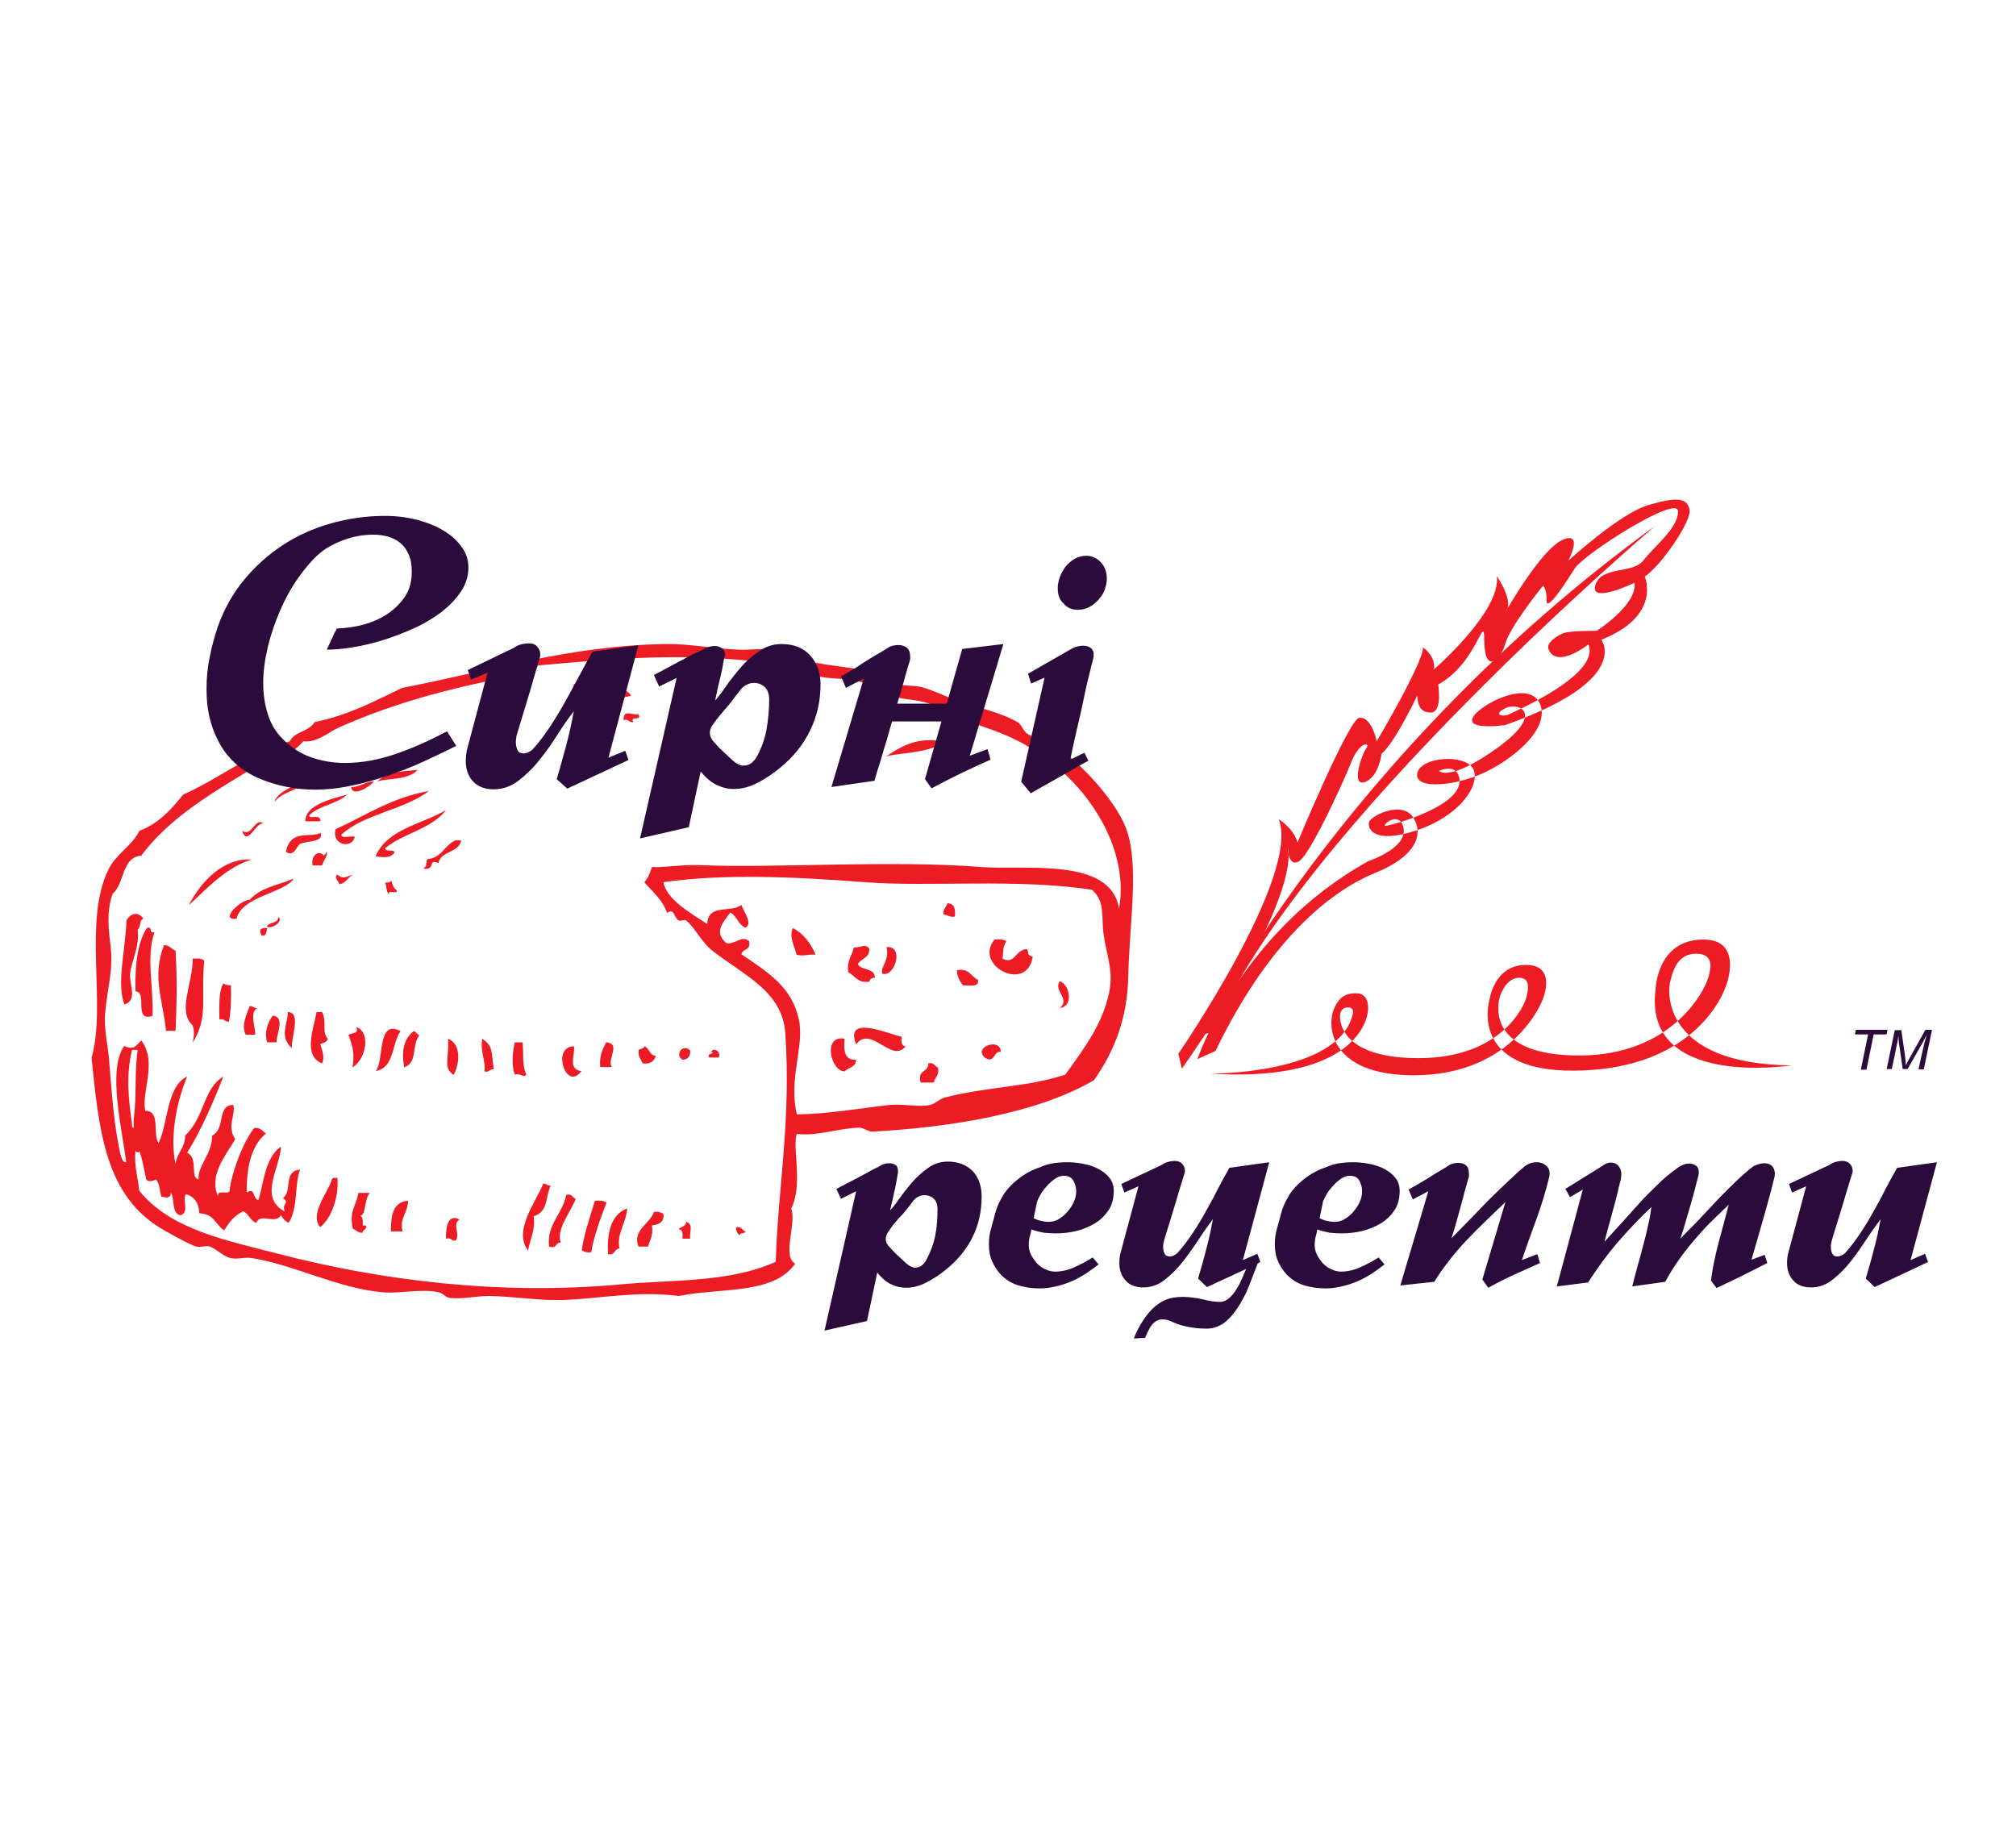 <?xml version="1.0" encoding="utf-8"?>
<!-- Generator: Adobe Illustrator 24.3.0, SVG Export Plug-In . SVG Version: 6.00 Build 0)  -->
<svg version="1.1" id="Layer_1" xmlns="http://www.w3.org/2000/svg" xmlns:xlink="http://www.w3.org/1999/xlink" x="0px" y="0px"
	 viewBox="0 0 612 554" style="enable-background:new 0 0 612 554;" xml:space="preserve">
<style type="text/css">
	.st0{fill-rule:evenodd;clip-rule:evenodd;fill:#ED1C24;}
	.st1{fill:#2B0B3C;}
</style>
<g>
	<path class="st0" d="M543.8,323.4c0,0-45.2,7.1-41.2-23.2c0,0,0.4-15,14.5-15c9.9,0,8.5,9.1,7.1,13.4c-2.4,7.5-13.6,26.2-46.4,26.4
		c-32,0.2-25.7-21.2-25.7-21.2s1.3-10.9,11.1-10.9c9.8,0,5,10.8,5,10.8s-8.6,22.7-39,22.7c-25.5,0-26.4-14.9-24.3-20
		c1.5-3.6,3.4-4.9,6.8-4.9c3.3,0,4.2,3.3,3.3,6.9c-1.7,6.6-10.7,19.8-47.6,17.5c0,0,38.3,0.3,43.1-17.5c0,0,1.1-2.6-1.3-2.6
		c-2.4,0-2.4,2.4-2.4,2.4s-1.5,13,23.8,13c25.3,0,32.1-16,32.7-18.2c0.6-2.3,1.5-6.2-2.1-6.2c-3.5,0-5.4,4-6,6.2
		c-0.6,2.3-3.4,17.4,24.2,17.4c27.6,0,37.9-18.9,39.3-24c0.7-2.6,1.6-6.9-3.8-6.9c-5.5,0-7,4.9-7.8,8.2
		C506,301,504.8,323,543.8,323.4L543.8,323.4z"/>
	<path class="st0" d="M358.8,324.4l-1.1-4.5c0,0,37.2-54.1,30.5-71.2c0,0,4.4,2.6,5.7,7c0,0,15.5-37.2,18.7-37.8
		c3.2-0.5,5,5.2,5.3,7.2c0,0,14.2-24,14.1-28.6c0,0,4,2.8,3.3,6.7c0,0,20.4-17.6,19.1-28.3c0,0,5.5,7.9,2.6,10.9
		c0,0,10.7-18.9,17.3-21.9c6.6-2.9,1.8,6.3,1.8,6.3s15.7-14.4,24.3-16.9c8.6-2.5,11.8-2.2,12.5,1.4c0.7,3.6-9,17.4-13.6,20.3
		c0,0,5.3,11.9-13.2,19.2c0,0,9.6,12.2-29.2,25.9c0,0-11.8,1.7-9.8-2.3c2-3.9,17.4-12,20.5-3.9c3,8.1-10.1,17.9-18.8,21.4
		c-8.7,3.5-19.9,4.2-18.5-0.8c1.4-5,15.3-5.7,17.1-0.7c1.8,5-4.7,14.1-17.5,18.3c-12.8,4.2-14.8-0.5-14.3-2.5
		c0.5-2,10.2-6.8,13.5-1.3c3.3,5.4,0.2,11.9-11.7,16.7c-11.8,4.8-31.2,18.4-48.4,54l-5.5,2.5c0,0,12.9-38.5,51.9-60.1
		c0,0,13.4-4.4,10.3-11.2c-1.7-3.8-6.7,0.7-5,0.5c1.7-0.2,25.7-6.5,22-15.5c-1.3-3.3-5.9-1.2-5.9-1.2s3,3.6,17.8-7
		c14.8-10.7,6.2-14,2.3-12c-3.9,2-0.6,2.8,1.5,1.7c2.1-1.1,27.5-12,23.8-21.1c0,0-9.6,7.6-12.1,1.5c-0.8-2,2.5-4.1,4.5-4.9
		c2-0.8,10.1-0.7,10.1-0.7s12.4-7.9,11.5-14.6c0,0-13.7,6.6-11.9,0.7c1.8-5.9,11.4-3.3,14.6-7.5c3.2-4.2,10.6-9.8,10.5-14.9
		c0-5.2-28.5,12.9-31.4,17.4c-2.8,4.5-8.6,13.4-8.5,9.7c0.1-3.7-1.1-4.5-1.1-4.5S458.5,190,457,195.3c-1.5,5.3-6.3,9.3-6.4-0.5
		c-0.1-9.8-1.7,6.1-14,13c0,0,1.4,8.5-2.3,8.5c-3.7-0.1-3.8-2.9-4.1-5.1c0,0-6.7,14.2-10.8,17.6c0,0-0.8,7.1-5.1,8.6
		c-4.3,1.5-0.9-8.5,0.5-10.3c1.3-1.8-2-2.3-4.7,4.5c-2.7,6.8-12.4,27.7-15.7,29.8c-3.3,2.1-3.5-4-3.5-4S396.4,270.4,358.8,324.4
		L358.8,324.4z"/>
	<path class="st0" d="M365.2,314c0,0,41.8-85.1,137.3-154.4c0,0-108.5,92.2-134.2,153.6L365.2,314L365.2,314z"/>
	<path class="st1" d="M564.9,324.7l2.2-10.7h-4l0.3-1.4h9.6l-0.3,1.4h-3.9l-2.2,10.7H564.9L564.9,324.7z M572.7,324.7l2.5-12h2
		l1.1,7.8c0.1,1,0.2,2,0.3,2.9c0.3-0.8,0.9-1.9,1.7-3.3l4.2-7.5h2l-2.5,12h-1.6l1.3-5.9c0.3-1.3,0.7-2.9,1.2-4.6
		c-0.4,0.8-0.8,1.6-1.3,2.5l-4.5,7.9h-1.5l-1.1-7.7c-0.1-0.7-0.2-1.5-0.2-2.5c-0.1,1.1-0.3,1.9-0.4,2.5l-1.6,7.7H572.7L572.7,324.7z
		"/>
	<path class="st0" d="M185.8,205.9c-3,2.2-8.6,3.6-11.6,4c0-0.8,0-1.5,0-2.3C178.1,208.5,181.3,204.1,185.8,205.9L185.8,205.9z"/>
	<path class="st0" d="M191.6,211.1c-1.7,0.9-7.3,0.6-8.7,3.5c-2.2,0.8-1.1-1.6-2.9-1.2C182.6,210.7,188.5,206.9,191.6,211.1
		L191.6,211.1z"/>
	<path class="st0" d="M193.9,216.9c0.9,2.2-2.6,0.1-1.7,2.3c-1.4,0.2-1.3-1.1-2.9-0.6C189.2,215.3,191.5,217,193.9,216.9
		L193.9,216.9z"/>
	<path class="st0" d="M286.4,225c-3.1,3.6-13.7,3.5-17.4,4.6C274.3,226.1,278.5,223.8,286.4,225L286.4,225z"/>
	<path class="st0" d="M293.4,228.5c-1,1.7-3.9,1.5-6.4,1.7C287.7,226.6,291,227,293.4,228.5L293.4,228.5z"/>
	<path class="st0" d="M126.8,233.7c-2.9,3.2-9.3,2.5-12.2,3.5C117.1,234.4,122,234.1,126.8,233.7L126.8,233.7z"/>
	<path class="st0" d="M283.5,234.3c1.2,0.6,2.3,1.2,3.5,1.7c-1.6,0.6-2.2,2-4,2.3c0-0.6-0.7-0.4-1.2-0.6
		C281,235.2,283.2,235.7,283.5,234.3L283.5,234.3z"/>
	<path class="st0" d="M113.5,237.2c-1,1.5-6.6,5-6.9,1.7C109.4,238.9,110.7,237.3,113.5,237.2L113.5,237.2z"/>
	<path class="st0" d="M130.2,240.1c-7.5,5.8-19.7,6.9-26.6,13.3c0.2,1.3,2.9,0.2,4.1,0.6c-0.7,3.8-7.2,2.6-5.8-2.3
		C111.1,247.5,118.9,242.1,130.2,240.1L130.2,240.1z"/>
	<path class="st0" d="M105.4,241.2c-3.1,2.9-8.7,3.3-11.6,6.4c0.5,1.3,3.3-0.9,3.5,1.7c-1.5,0-3.1,0-4.6,0
		C92.6,244.5,100.1,242.6,105.4,241.2L105.4,241.2z"/>
	<path class="st0" d="M97.3,252.8c1.1,3.1-4.6,2.3-6.4,3.5c-1.2,1.3-1.7,3.7-4.1,2.3C88.1,251.5,94.4,254.5,97.3,252.8L97.3,252.8z"
		/>
	<path class="st0" d="M138.3,255.1c0.6,0,1.2,0,1.7,0c-0.7,3.9-6.2,3.1-6.9,6.9c-3.4-1.5-0.6,2.2-4.6,1.7c1.4-1.2,0.6-0.9,1.2-2.9
		C134.1,260.5,134.9,256.5,138.3,255.1L138.3,255.1z"/>
	<path class="st0" d="M76.4,260.9c-7.5,2.3-13.2,8.4-19.1,13.9C61.1,267.4,67.9,260.4,76.4,260.9L76.4,260.9z"/>
	<path class="st0" d="M287.6,274.2c2.1,0,2.5,1.7,2.3,4c-1.8,0.4-2.1-0.6-3.5-0.6C286.2,275.9,287.3,275.4,287.6,274.2L287.6,274.2z
		"/>
	<path class="st0" d="M43.5,278.8c-1.5,1-0.4,1.8-1.7,3.5c0.6,5.2-1.9,9.3-2.3,13.3c-0.3,3.1,2.4,8.1-1.7,9.3
		c-2.5-6.1,0.3-16.7,0.6-25.5C39.6,277.2,41.9,276.6,43.5,278.8L43.5,278.8z"/>
	<path class="st0" d="M44.6,281.7c1.9-0.7,0.4,1.9,2.3,1.2c-2.6,7.8-0.3,15.8-0.6,25.5c-6,1.8-1.3-7.2-5.2-7.5
		C41,293.2,41.6,286.3,44.6,281.7L44.6,281.7z"/>
	<path class="st0" d="M81.1,281.7c-0.2,1.1-0.2,2.5-1.7,2.3C78.7,282.4,78.7,281.6,81.1,281.7L81.1,281.7z"/>
	<path class="st0" d="M240.7,281.7c3.3,1.8,5.4,4.6,6.9,8.1c-3-0.2-3.4,0.6-5.8,0C241.3,287.3,239.4,284.5,240.7,281.7L240.7,281.7z
		"/>
	<path class="st0" d="M305.5,285.8c-1.3,1.7-0.8,3.8-1.2,5.2c4,1.9,3.8-2.8,7.5-2.9c0.7,1.3-0.3,1.7,1.7,2.3
		c-1.7,11.2-18.1,2.7-11.6-5.2C303.5,285.1,304.9,285.1,305.5,285.8L305.5,285.8z"/>
	<path class="st0" d="M49.8,286.9c1.8,0,2.2,1.2,3.5,1.7c0.6,11.3,0.3,15.8,0,24.3c-1,0-1.9,0-2.9,0C49.5,303.6,46,296.4,49.8,286.9
		L49.8,286.9z"/>
	<path class="st0" d="M263.9,288.1c0.1,2.8-2.6,2.8-3.5,4.6c1.1,2,5.2,1,5.2,4.1c-1,0-1.5,0.4-1.7,1.2c-3.6,0.5-4.3-1.8-6.4-2.9
		c-0.5-3.6,1.2-5,1.7-7.5C261.5,287.7,262.8,286.2,263.9,288.1L263.9,288.1z"/>
	<path class="st0" d="M269.1,287.5c5.4-0.6,2.7,9.1-1.2,8.1C267,293.7,270.2,291.5,269.1,287.5L269.1,287.5z"/>
	<path class="st0" d="M58.5,291c1.4-0.1,2.8-0.1,3.5,0.6c-1.1,11.5,1.4,17-3.5,24.9c0.4-2.3,0.6-3.3,0-5.2
		C53.7,306.9,58.6,298.4,58.5,291L58.5,291z"/>
	<path class="st0" d="M290.5,294.5c3.8-0.7,4.2,2,6.4,2.9c0.4,2.5-2.7,1.6-4.6,1.7C291.4,297.8,290.5,296.6,290.5,294.5L290.5,294.5
		z"/>
	<path class="st0" d="M321.7,297.9c2.6,0.4,4.7,7.4,0,8.1C325.1,303.2,319.7,300.8,321.7,297.9L321.7,297.9z"/>
	<path class="st0" d="M67.8,298.5c0.5,0.4,1.3,0.6,2.3,0.6c0.1,3.3,0.1,7.2-0.6,11c-1.4,0.2-1.3-1.1-2.9-0.6
		C66.6,305.4,66.3,301.1,67.8,298.5L67.8,298.5z"/>
	<path class="st0" d="M75.8,305.4c1-0.1,1.2,0.7,2.3,0.6c-2.4,1.3-0.6,5.6-0.6,8.1c-1,0-1.9,0-2.9,0C73.1,311.3,75,307.7,75.8,305.4
		L75.8,305.4z"/>
	<path class="st0" d="M87.4,307.2c4.2,0.2,0.9,7.7,1.2,11C84.7,314.6,87.3,311.1,87.4,307.2L87.4,307.2z"/>
	<path class="st0" d="M96.1,307.2c0.6,0,1.2,0,1.7,0c1.5,3-0.2,6.1,1.7,8.1c-0.2,1.2-1.5,1.2-2.3,1.7c0.7,1.9,1.4,4,0.6,5.8
		C91.9,320.6,95.2,312.2,96.1,307.2L96.1,307.2z"/>
	<path class="st0" d="M82.8,308.3c4.1,0.5,0.8,6.1,1.2,8.1c-1,0-1.9,0-2.9,0C80.3,313.8,80.9,310.8,82.8,308.3L82.8,308.3z"/>
	<path class="st0" d="M108.2,311.8c4.6,1.6,2.7,10.1-1.2,12.2c0.6-3.6,0.3-6-1.2-9.8C106.7,313.3,109,314.1,108.2,311.8L108.2,311.8
		z"/>
	<path class="st0" d="M121.6,313c-2.7,3.8-1.9,11.2-7.5,12.1C116.7,321.7,114.4,309.2,121.6,313L121.6,313z"/>
	<path class="st0" d="M273.7,314.7c-0.1,1.4-0.1,2.8,1.2,2.9c-4.2,5.4-10.4-6.6-15-0.6C256.2,307.7,270,314,273.7,314.7L273.7,314.7
		z"/>
	<path class="st0" d="M125.6,313c0.8,0.2,0.9,1,1.7,1.2c-2.5,3.6-0.4,8.2-4.6,9.8C121.8,319,122.6,315.3,125.6,313L125.6,313z"/>
	<path class="st0" d="M136,315.3c4.3,1.7,3.4,8.1,1.7,11C134.4,324.1,136.4,321.3,136,315.3L136,315.3z"/>
	<path class="st0" d="M146.4,315.3c3.3,2.3,2.7,3.6,3.5,9.3c-1.4-0.2-1.3,1.1-2.9,0.6C147.7,322.7,145.7,319.5,146.4,315.3
		L146.4,315.3z"/>
	<path class="st0" d="M256.4,315.3c-0.3,3.6-0.1,6.6,3.5,6.4c-0.1,2.3-2.3,2.3-3.5,3.5C252.3,325.4,249.5,314.1,256.4,315.3
		L256.4,315.3z"/>
	<path class="st0" d="M156.3,316.4c0.8,0,1.5,0,2.3,0c0.5,3.2-0.3,6.6,1.2,9.8c-1,1.1-1.5-0.5-3.5,0
		C155.2,323.7,155.6,319.1,156.3,316.4L156.3,316.4z"/>
	<path class="st0" d="M184,316.4c4.7,0.4,0.2,5.1,1.7,7.5c-1.2,0-2.3,0-3.5,0C181.9,320.4,183,318.5,184,316.4L184,316.4z"/>
	<path class="st0" d="M303.8,319.3c-2.1-0.2-1.6,2.3-3.5,2.3c-1.3-0.3-2.1-1-2.3-2.3C298.3,316.8,303.9,315.8,303.8,319.3
		L303.8,319.3z"/>
	<path class="st0" d="M174.2,317.6c0.6,2-2.1,7.1,2.3,7.5C171.9,331.6,167.3,317.7,174.2,317.6L174.2,317.6z"/>
	<path class="st0" d="M195.6,317.6c1.6,0.5,1.5,2.8,3.5,2.9c-0.5,1.6-1.6,2.6-4,2.3c-0.5-1.3-1.5-2-1.2-4.1
		C194.3,318.3,195.5,318.4,195.6,317.6L195.6,317.6z"/>
	<path class="st0" d="M209.5,318.8c0.2,1.9-0.7,2.8-2.3,2.9C204.8,320.3,207.1,316.7,209.5,318.8L209.5,318.8z"/>
	<path class="st0" d="M215.9,319.3c0.7-1.5,3.1-0.1,2.3,1.7c-1,0-1.9,0-2.9,0C214.2,319.5,217.8,320,215.9,319.3L215.9,319.3z"/>
	<path class="st0" d="M281.8,322.8c1.8-0.5,1.8,0.9,2.9,1.2c0.6,2.6-1,2.9-1.2,4.6c-1.3,0-2.7,0-4,0
		C278.3,324.7,281.9,325.6,281.8,322.8L281.8,322.8z"/>
	<path class="st0" d="M100.7,358.1c0.1-0.7,1.1-0.5,1.7-0.6c0.6,5.2-1.6,12.2-5.2,15C93.7,368.5,100.1,361.2,100.7,358.1
		L100.7,358.1z"/>
	<path class="st0" d="M164.9,359.3c1-0.1,1.2,0.7,2.3,0.6c-1.8,3.7-0.6,7.8-5.2,9.3c0.7,3.6-1.2,7.5-1.7,10.4
		C155.7,373.6,162.7,364.9,164.9,359.3L164.9,359.3z"/>
	<path class="st0" d="M108.8,362.1c1.2,0,2.3,0,3.5,0c-1.8,1.8-1.1,6.7-2.9,6.9c1.4,0.9,0.2,3.9,1.2,2.9c1.8,0.6-0.7,1.5-0.6,2.3
		c-1.4,0.1-1.8-0.9-2.9-1.2C106,367.5,107.8,367,108.8,362.1L108.8,362.1z"/>
	<path class="st0" d="M171.9,362.7c1.8-0.5,1.8,0.9,2.9,1.2c-2,4.8-5.9,9.1-4.6,13.3c-1.6-0.1-1.1,2-3.5,1.2
		C165.9,371.6,170.7,368.7,171.9,362.7L171.9,362.7z"/>
	<path class="st0" d="M123.9,364.5c-0.2,3.9-2.7,5.3-1.7,9.3c-1.2,0-2.3,0-3.5,0C118.6,368.8,119.4,364.8,123.9,364.5L123.9,364.5z"
		/>
	<path class="st0" d="M180.6,364.5c1.4-0.1,2.8-0.1,3.5,0.6c-1.9,5-3.9,10.4-4.6,15c-1.3,0.2-2.2-0.1-2.9-0.6
		C177.5,373.9,178.7,370.8,180.6,364.5L180.6,364.5z"/>
	<path class="st0" d="M190.4,366.8c-0.3,4.5-3.4,8-2.3,12.2c-1.7,0-1.3,2.2-3.5,1.7C184.3,375.3,184.9,368.9,190.4,366.8
		L190.4,366.8z"/>
	<path class="st0" d="M198.5,367.9c1.3-0.2,2.2,0.1,2.9,0.6c0.3,2.6-1.5,3.2-3.5,3.5c0.5,3-0.6,4.4-1.2,6.4c-1,0-1.9,0-2.9,0
		C191.9,373.3,197.3,371.6,198.5,367.9L198.5,367.9z"/>
	<path class="st0" d="M139.5,370.2c-2.4,1.4,0.4,4.5-1.2,6.4c-1.4,0.2-1.3-1.1-2.9-0.6C135.3,374,135.5,368,139.5,370.2L139.5,370.2
		z"/>
	<path class="st0" d="M208.3,370.8c2.3,1.1,1,2.4,1.2,5.2c-0.8,0-1.5,0-2.3,0c0.1-1.4,0.1-2.8-1.2-2.9
		C206.7,372.3,208.3,372.4,208.3,370.8L208.3,370.8z"/>
	<path class="st0" d="M223.4,372.6c1.8-0.5,1.8,0.9,2.9,1.2c-0.1,0.8-1.7,0.2-1.7,1.2C223.8,374.5,223.5,373.6,223.4,372.6
		L223.4,372.6z"/>
	<path class="st0" d="M40,340.7c0.1,0.7-0.1,1.6,0.6,1.7c0-1,0-1.9,0-2.9c0.9-5.7,0.2-13.9,1.2-20.8c-0.6,0-1.2,0-1.7,0
		C38,327,39.3,335.3,40,340.7L40,340.7z M262.7,267.8c-22.3-1.7-43.1-2.6-61.3,0c1,5.4,8.4,9.4,13.3,12.7c0.2-6.3,7.2-3.3,10.4-5.8
		c0.5,1.9,3.6,5.7,1.2,6.9c-2.2-0.9-2.6-3.6-4.6-4.6c-2.6,3.5-4.9,6-1.2,9.3c2.7,0.5,4.7-2.6,6.9-0.6c0.7,2.9-2.1,2.2-2.3,4
		c8.5,5.7,15.3,10.1,17.4,19.7c1.8,8-3.2,18-0.6,28.9c10.1-0.2,19.1-1.9,28.3-2.9c4.3-0.4,8.5,0.8,12.2,0c1.6-0.4,2.9-1.9,4.6-2.3
		c13.1-3.3,25-3.1,36.4-6.9c6.1-8.5,11.2-15.2,13.3-24.9c1.4-6.7-0.8-11.3-1.7-17.9c-0.7-4.9,0.6-9.8-3.5-13.3
		C309.1,266.6,282,269.3,262.7,267.8L262.7,267.8z M42.3,349.4c-0.1,0.7-0.6,0.4-1.2,0c-0.4,4.4,0.7,7.8,1.2,12.1
		c9.6,11.8,26.4,15,42.2,19.1c31.5,8.2,67.6,12.6,103.6,9.3c16-1.5,33.4-0.5,47.4-6.9c0.6-22,4.7-42.3,2.9-69.4
		c-0.9-12.7-12.5-17.5-22-24.9c-3.4-2.6-5.4-7.1-8.1-9.3c-0.5-0.4-1.8,0.3-2.3,0c-1.6-1.1-1.2-3.8-3.5-2.3c-1.4-4-4.4-6.4-6.9-9.3
		c1.1-1.2,1.8-2.9,2.3-4.6c3.8,0.2,9.2-0.8,14.5-0.6c22.5,1,58.4-1.6,85.6,0.6c12.8,1,39.4-3.2,41.7,12.7
		c2.9-16.5-6.9-32.9-18.5-42.8c-2.7-2.3-6.9-5.2-9.8-6.9c-7.8-4.6-17.4-6.8-26.6-10.4c-1.2-0.5-1.8-1.9-2.9-2.3
		c-3.6-1.2-7.8-1.1-11.6-2.3c-3.8-1.3-6.6-3.7-10.4-4.6c-3.1-0.7-7-0.4-11-1.2c-6.1-1.2-12.7-3.9-19.1-4.6
		c-24.9-2.7-45-0.7-66.5,1.2c-0.7,0.9-0.5,2.6-2.3,2.3C140,208,121,212.7,102.5,221c-2.3,1-6.4,4.6-10.4,4
		c-3.1,3.6-7.7,5.8-13.3,6.9c-13.1,8.1-26.8,15.6-35.9,27.8c-6.1,0.6-5,8.5-8.7,11.6c-2,5.6-1.2,11-0.6,16.2
		c0.8,7.3-1,12.2-1.7,20.2c-0.4,4.4,0.8,9.3,1.2,13.9c0.7,8.5,1.3,18,2.9,26c0.4,1.9,0.8,5.5,2.3,5.2c-1.3-10.5-5.7-28-0.6-35.3
		c3.1,1.4,3.7-0.2,5.2-1.7c5,6.8-0.1,15.6,1.2,21.4c4.7-0.1,2.2,7,4,9.8c2.9-5.6,2.4-17.3,8.7-20.2c-3.5,8.5-5.2,18.8-3.5,26.6
		c0.3-3.5,2.9-4.8,2.9-8.7c6-5.6,5.4-14.2,11.6-17.9c-2.6,6.6-6.7,16.4-11,23.1c3.6,1.8,0.7,7.6,3.5,8.1c-0.5-3.9,4.2-7.8,4.1-13.3
		c4.2-2,1.3-9.3,6.4-9.3c0.9,2.9-2.1,6.3,0.6,10.4c-2.6,4.6-8.2,10.9-5.2,17.4c-0.5-2.3,3.1-0.4,3.5-1.7c0.6-5.9,4.5-15.6,7.5-19.1
		c2-0.2,2.5,1,3.5,1.7c-4.3,3.6-5.9,9.9-5.8,17.9c2.7-1.7,1.6,1.7,3.5,2.3c1.5-3.8,1.8-13,6.9-16.2c-0.4,6.7-6.9,15.4,1.2,19.7
		c-1.2-2.7,1.7-2.4-0.6-4.1c3-2.4-0.1-8.1,5.2-8.7c-1.8,4.8-0.5,11.6-3.5,16.2c-1-0.5-1.8-1.3-2.3-2.3c-1.8,2.9-6.3-0.9-7.5,2.3
		c-1.9-0.6-2.2-2.8-4-3.5c-3.2,1.6-4.3,3.6-5.8,5.8c-3.1-2.4-2.9-4.9-7.5-5.2c-0.1-3.2-1.5-5-4-5.8c-1.4,1.5,1.2,5.4-1.7,6.4
		c-2.8-0.5-1.7-4.8-2.9-6.9c-0.2,2-1.5,1.5-2.9,1.2c-0.6-1.7-0.5-4.1-1.7-5.2c-0.1,0.2-2.2,1.1-2.9,0
		C43.7,354.7,43.1,351.4,42.3,349.4L42.3,349.4z M241.9,344.2c-1.5,3.7,2,15.4-1.7,22.6c1.7,4.6-2.9,14.5,1.2,16.8
		c-6.7,9.5-22.6,7.2-35.3,9.8c-12.6-1.6-23.2,0.7-34.7,1.2c-7.6,0.3-15.2-1.1-23.1-1.2c-3.8,0-7.7,1-11.6,0.6
		c-1.7-0.2-1.8-1.3-3.5-1.7c-5.1-1.2-11.6,0.4-16.8,0c-13.5-1.1-27.2-8.4-39.9-10.4c-2.3-0.4-4.3,0.5-6.4,0c-2.4-0.5-4-2.6-6.4-3.5
		c-1.1-0.4-3,0.3-4.1,0c-2.3-0.7-9.6-4.7-12.1-6.4c-15.7-10.4-17.5-29.4-19.7-50.9c4.6-16.2-2.7-41.5,5.2-57.3
		c2.3-4.7,7.1-7,9.3-11.6c5.9-2.2,9.7-6.5,13.3-11c11.2-5,20-12.4,32.4-16.2c1.4-3,5.9-2.9,7.5-5.8c10.3-2.1,18.3-6.4,26.6-10.4
		c25.8-4.9,51.3-13,80.4-13.3c6.6-0.1,14.2,1.4,21.4,1.7c3.7,0.2,7.6-0.5,11,0c3.6,0.6,6.9,2.7,10.4,3.5c8,1.8,15.9,1.9,22,4
		c1.9,0.6,3.4,2.3,5.2,2.9c2.4,0.8,5.4,0.3,8.1,1.2c2.5,0.8,5,1.9,7.5,2.9c7,2.8,14.8,4.1,20.8,7.5c1.2,0.7,1.7,2.6,2.9,3.5
		c1.7,1.2,4.6,1.3,6.4,2.3c7.7,4.3,20.3,17.3,23.7,26.6c4,11,1,27.9,0.6,45.1c-0.3,12.2-4,22.1-10.4,31.2
		c-17.5,10.2-43.8,14.3-67.1,15.6c-1.4,0.1-2.7-1.1-4-1.2C254.8,342.4,247.9,345,241.9,344.2L241.9,344.2z"/>
	<path class="st0" d="M94.9,236c-3.2,3.8-9.3,4.1-11.6,7.5C84.1,240.2,90.1,238.2,94.9,236L94.9,236z"/>
	<path class="st0" d="M79.9,249.9c-2.4-0.1-4.8,7.2-6.4,2.3C76.5,254.2,77.3,248.1,79.9,249.9L79.9,249.9z"/>
	<path class="st0" d="M99,258.6c1,0.5-1,2.8-1.2,4.1c-1,0-1.9,0-2.9,0c-0.6-3.3,2.1-4.8,3.5-2.9C98.5,259.3,99,259.2,99,258.6
		L99,258.6z"/>
	<path class="st0" d="M107.1,265.5c-1.5,0.8-2,2.6-4.1,2.9c-0.3-1.2-1.7-1.9-0.6-2.9C104.3,267,104.8,266.2,107.1,265.5L107.1,265.5
		z"/>
	<path class="st0" d="M89.2,266.7c-2.7,4.3-15.9,5.4-17.4,12.2c-5.3,0.6,1.1-5.7,4-5.8C79.6,269.2,83.6,269,89.2,266.7L89.2,266.7z"
		/>
	<path class="st0" d="M118.7,267.3c0.5,0.5,0.3,2,1.7,2.9c0.4,1.6-2.7-0.4-2.3,1.2c-1-0.6-0.6-2.5-1.2-3.5
		C117.7,267.9,118.6,267.9,118.7,267.3L118.7,267.3z"/>
	<path class="st0" d="M84.5,278.3c1.8,1.5-2.5,4-3.5,2.9C81.8,279.8,84.5,280.4,84.5,278.3L84.5,278.3z"/>
	<path class="st0" d="M135.4,245.9c-4.3,5.7-13,7-18.5,11.6c0.1,1.2,2.5,0.2,2.9,1.2c-1.2,1.9-3.6,1.6-5.8,1.2
		C117.6,251.6,128.1,250.2,135.4,245.9L135.4,245.9z"/>
	<path class="st1" d="M102.2,190.8c2.8-0.1,5.5-0.5,8.2-1.2c2.7-0.8,5.1-1.8,7.3-3.3c2.1-1.4,3.9-3.2,5.3-5.3c1.4-2.1,2-4.6,2-7.5
		c0-2.1-0.3-3.9-1-5.3c-0.6-1.4-1.5-2.6-2.5-3.4c-1.1-0.9-2.3-1.5-3.7-1.9c-1.4-0.4-2.9-0.6-4.5-0.6c-2.9,0-5.9,0.5-8.9,1.6
		c-3,1.1-5.4,2.4-7.4,4.1c-2.3,2-4.5,4.6-6.6,7.6c-2.1,3-3.9,6.3-5.4,9.8c-1.5,3.5-2.8,7.2-3.7,11c-0.9,3.8-1.4,7.5-1.4,11
		c0,3.4,0.5,6.5,1.4,9.4c0.9,2.9,2.4,5.4,4.5,7.5c2.6,2.6,5.5,4.5,8.7,5.6c3.2,1.1,6.6,1.7,10.2,1.7c5.2,0,10.5-1,15.9-2.9
		c5.4-1.9,10.4-4.2,15.1-6.7l2.8,4.4c-3.3,1.7-6.7,3.3-10.2,4.9c-3.5,1.6-7.1,3-10.7,4.2c-3.6,1.2-7.3,2.3-11,3
		c-3.7,0.8-7.4,1.2-11.1,1.2c-2.9,0-5.9-0.3-8.8-0.9c-2.9-0.6-5.8-1.5-8.7-2.8c-2.8-1.3-5.2-2.9-7.1-4.8c-2-1.9-3.5-4-4.7-6.4
		c-1.2-2.3-2.1-4.8-2.7-7.5c-0.6-2.7-0.8-5.4-0.8-8.3c0-3.2,0.3-6.5,1-9.7c0.6-3.2,1.5-6.3,2.5-9.3c1.9-5.2,4.5-9.9,7.9-14
		c3.4-4.1,7.3-7.6,11.7-10.5c4.4-2.9,9.3-5.1,14.6-6.6c5.3-1.5,10.8-2.3,16.5-2.3c3.4,0,6.6,0.4,9.7,1.2c3.1,0.8,5.8,1.9,8.1,3.3
		c2.3,1.4,4.1,3,5.5,5c1.4,1.9,2,4,2,6.2c0,2.6-0.8,5.1-2.3,7.3c-1.5,2.3-3.5,4.3-5.9,6.2c-2.4,1.8-5.2,3.5-8.3,4.9
		c-3.1,1.4-6.2,2.6-9.4,3.6c-3.2,1-6.2,1.7-9.3,2.2c-3,0.5-5.6,0.7-7.8,0.7c0.5-1.1,1-2.1,1.4-3c0.4-0.8,0.7-1.6,1-2.2
		C102.1,191.3,102.2,190.9,102.2,190.8L102.2,190.8z M156.1,196.6c0.6-0.5,1.3-0.8,2.1-1c0.8-0.2,1.6-0.3,2.4-0.3
		c1.1,0,1.9,0.3,2.5,1c0.6,0.7,0.9,1.4,0.9,2.3c0,0.4,0,0.7-0.1,0.9c-1.1,3.7-2.1,7.1-3,10.3c-0.8,2.7-1.6,5.3-2.4,7.9
		c-0.8,2.6-1.3,4.3-1.6,5.3c-0.1,0.3-0.2,0.7-0.2,1.1c-0.1,0.4-0.1,0.8-0.1,1.3c0,0.8,0.2,1.6,0.5,2.3c0.3,0.7,1,1,1.9,1
		c0.8,0,1.6-0.4,2.6-1.1c2-2.2,3.7-4.5,5.3-6.9c1.6-2.4,3.1-4.9,4.5-7.4c1.4-2.5,2.8-5.1,4.2-7.7c1.4-2.6,2.8-5.2,4.3-7.8l13.9-1.9
		l-9.1,34.1l5.1-2.1l1,2.8l-18.6,8.7l-3.2-2.9c1.1-3.6,2-7.1,2.9-10.3c0.9-3.3,1.6-6.7,2.3-10.3c-1.4,1.8-3,4-4.7,6.7
		c-1.7,2.7-3.5,5.3-5.5,7.8c-2,2.6-4.2,4.7-6.5,6.5c-2.3,1.8-4.9,2.7-7.6,2.7c-2.7,0-4.8-0.8-6.3-2.4s-2.2-3.7-2.2-6.2
		c0-1,0.1-2,0.3-3.2l6.3-23.6l-5,2.1l-1-2.9L156.1,196.6L156.1,196.6z M213.8,196.9c1.1-0.5,2.1-0.8,3.2-0.8c0.8,0,1.4,0.2,2.1,0.6
		c0.6,0.4,1,1.1,1,2.1c0,0.2,0,0.3-0.1,0.4c0,0.1-0.1,0.2-0.1,0.4c-0.2,0.8-0.4,1.8-0.6,3.2c-0.3,1.4-0.6,2.8-1,4.3
		c-0.4,1.7-0.8,3.6-1.2,5.5c0.8-0.8,1.8-2.1,3.1-4c1.3-1.9,2.8-3.8,4.5-5.8c1.7-2,3.6-3.7,5.7-5.1c2.1-1.5,4.4-2.2,6.8-2.2
		c3.7,0,6.6,1.1,8.7,3.4c2.1,2.3,3.2,5.2,3.2,8.8c0,5.1-1.1,9.8-3.2,14.1c-2.1,4.3-5.1,8-9,11.2c-2.2,1.8-4.5,3.4-6.9,4.6
		c-2.4,1.3-4.9,1.9-7.3,1.9c-1.7,0-3.4-0.4-5.1-1.2c-1.7-0.8-3.3-2.2-4.9-4.1l-3.6,16.9l-14.8,3.4l11.1-48.7l-5.3,2.6l-1.6-3.5
		l7.7-4.1c2-1.1,3.7-2,5.3-2.8C212.9,197.5,213.7,197,213.8,196.9L213.8,196.9z M217.6,218.3c-0.6,0.8-1.1,1.5-1.5,2.1
		c-0.4,0.7-0.6,1.4-0.6,2c0,1.1,0.5,2.2,1.6,3.2c0.8,1,1.7,1.9,2.6,2.7c0.9,0.8,1.8,1.7,2.7,2.5c1.2,1.1,2.3,1.6,3.3,1.6
		c1.7,0,3-0.9,4.1-2.8c1.4-2.6,2.4-5.4,2.9-8.2c0.5-2.9,0.8-5.9,0.8-9.1c0-1.7-0.5-3-1.4-3.8c-0.9-0.8-2-1.2-3.2-1.2
		c-1.4,0-2.7,0.6-3.8,1.7c-1.3,1.7-2.6,3.3-3.8,4.9C220.1,215.3,218.8,216.8,217.6,218.3L217.6,218.3z M252.4,238.9l9.8-32.9
		l-5.4,2.8l-1.5-3.5c1.1-0.6,2.2-1.2,3.3-1.9c1.1-0.6,2.1-1.3,3-1.9c1.7-1.1,3.3-2.1,4.9-3c1.6-0.9,2.7-1.6,3.4-2.1
		c0.9-0.4,1.8-0.6,2.8-0.6c1.1,0,1.9,0.3,2.6,0.8c0.7,0.6,1,1.5,1,2.8c0,0.6,0,1-0.1,1.1c-0.1,0.3-0.2,0.8-0.5,1.6
		c-0.2,0.8-0.5,1.7-0.8,2.8c-0.3,1.1-0.6,2.3-1,3.6c-0.3,1.3-0.7,2.5-1.1,3.7c-0.1,0.2-0.1,0.4-0.2,0.6c0,0.3-0.1,0.5-0.3,0.8h15.1
		l4.7-16.6l12.5-1.5l-10.2,33.9l5.4-2l0.9,3.2c-3.4,1.5-6.4,2.9-9.1,4.2c-2.7,1.3-5.6,2.8-8.8,4.5l-2-2.8l5-17.5h-15
		c-0.5,1.7-1,3.4-1.5,5.3c-0.6,1.8-1.1,3.6-1.6,5.3c-0.5,1.7-0.9,3.1-1.4,4.5c-0.4,1.3-0.7,2.3-0.8,2.9L252.4,238.9L252.4,238.9z
		 M332,199.3c-0.2,0.8-0.3,1.5-0.6,2.4c-0.2,0.8-0.4,1.7-0.6,2.5c-0.4,1.5-0.8,3.2-1.2,5c-0.4,1.8-0.8,3.7-1.2,5.7
		c-0.5,2.3-1.1,4.8-1.7,7.4c-0.6,2.6-1.2,5.4-1.8,8.3l4.3-2.1l1.2,2.4l-17.5,9.9l-2.9-3.5l7.1-31.6l-4.1,1.8l-0.9-3l13.8-7.9
		c1.1-0.4,2.1-0.6,2.9-0.6c0.8,0,1.6,0.2,2.2,0.6c0.6,0.4,1,1.1,1,2c0,0.2,0,0.3-0.1,0.4C332,199,332,199.1,332,199.3L332,199.3z
		 M321.1,178.6c0-1.1,0.2-2.2,0.6-3.3c0.4-1.2,1-2.2,1.7-3.2c0.7-0.9,1.6-1.7,2.7-2.4c1.1-0.6,2.3-1,3.6-1c1.8,0,3.3,0.7,4.5,2
		c1.2,1.3,1.8,3,1.8,4.9c0,1.1-0.2,2.1-0.6,3.3c-0.4,1.1-1,2.1-1.8,3c-0.8,0.9-1.7,1.7-2.8,2.3c-1.1,0.6-2.3,0.9-3.6,0.9
		c-1.8,0-3.3-0.6-4.3-1.9C321.6,182.1,321.1,180.5,321.1,178.6L321.1,178.6z"/>
	<path class="st1" d="M267.3,353.8c0.9-0.5,1.8-0.7,2.7-0.7c0.7,0,1.3,0.2,1.8,0.5c0.6,0.4,0.8,1,0.8,1.8c0,0.1,0,0.2,0,0.3
		c0,0.1,0,0.2,0,0.3c-0.1,0.7-0.3,1.6-0.5,2.8c-0.2,1.2-0.5,2.5-0.8,3.8c-0.3,1.5-0.7,3.1-1.1,4.8c0.7-0.7,1.6-1.8,2.7-3.4
		c1.1-1.6,2.5-3.3,3.9-5c1.5-1.7,3.1-3.2,5-4.5c1.8-1.3,3.8-1.9,5.9-1.9c3.2,0,5.7,1,7.6,2.9c1.8,2,2.7,4.5,2.7,7.7
		c0,4.5-0.9,8.5-2.7,12.2c-1.8,3.7-4.5,7-7.9,9.8c-1.9,1.6-3.9,2.9-6,4c-2.1,1.1-4.2,1.7-6.3,1.7c-1.5,0-3-0.3-4.5-1
		c-1.5-0.7-2.9-1.9-4.3-3.6l-3.1,14.7l-12.9,2.9l9.6-42.3l-4.6,2.3l-1.4-3l6.7-3.5c1.7-0.9,3.2-1.7,4.6-2.5
		C266.5,354.3,267.3,353.9,267.3,353.8L267.3,353.8z M270.7,372.4c-0.5,0.7-0.9,1.3-1.3,1.9c-0.3,0.6-0.5,1.2-0.5,1.8
		c0,1,0.5,1.9,1.4,2.7c0.7,0.9,1.5,1.6,2.3,2.4c0.8,0.7,1.6,1.4,2.4,2.2c1,0.9,2,1.4,2.8,1.4c1.4,0,2.6-0.8,3.5-2.5
		c1.2-2.3,2.1-4.7,2.6-7.2c0.5-2.5,0.7-5.1,0.7-8c0-1.5-0.4-2.6-1.2-3.3c-0.8-0.7-1.7-1-2.7-1c-1.2,0-2.4,0.5-3.3,1.5
		c-1.1,1.5-2.2,2.9-3.3,4.2C272.8,369.8,271.7,371.1,270.7,372.4L270.7,372.4z M324.1,352.8c1.2,0,2.7,0.1,4.3,0.4
		c1.6,0.3,3.2,0.7,4.6,1.4c1.4,0.7,2.6,1.5,3.6,2.7c1,1.1,1.5,2.5,1.5,4.2c0,2.3-0.5,4.3-1.6,5.9c-1.1,1.6-2.5,3-4.2,4
		c-1.7,1-3.6,1.8-5.7,2.3c-2.1,0.5-4.2,0.7-6.2,0.7c-1.2,0-2.3-0.1-3.5-0.2c-1.1-0.2-2.4-0.5-3.8-1c-0.1,0.7-0.3,1.5-0.5,2.2
		c-0.2,0.8-0.3,1.6-0.3,2.5c0,1,0.2,2,0.7,3c0.5,0.9,1.1,1.8,1.8,2.6c0.8,0.8,1.6,1.4,2.6,1.8c1,0.5,2,0.7,2.9,0.7
		c1.8,0,3.8-0.4,5.8-1.3c2-0.9,3.9-1.9,5.6-3l1.8,2.1c-1.1,0.9-2.4,1.8-3.7,2.7c-1.4,0.9-2.8,1.7-4.4,2.4c-1.6,0.7-3.2,1.2-4.9,1.6
		c-1.7,0.4-3.3,0.6-4.9,0.6c-2.2,0-4.4-0.3-6.4-0.9c-2-0.6-3.8-1.7-5.3-3.2c-1.1-1.2-2-2.5-2.7-4.1c-0.7-1.5-1-3.3-1-5.2
		c0-1.6,0.2-3.3,0.7-4.9c0.5-1.8,0.9-3.4,1.3-4.8c0.4-1.4,0.9-2.6,1.5-3.7c0.6-1.1,1.2-2.2,2-3.1c0.8-1,1.8-2,2.9-2.9
		c2.3-1.9,4.7-3.2,7.2-4C318.3,353.1,321.1,352.8,324.1,352.8L324.1,352.8z M322.9,356.9c-1,0-1.9,0.4-2.9,1.1
		c-0.9,0.7-1.8,1.5-2.6,2.5c-0.8,0.9-1.4,1.8-1.9,2.8c-0.5,0.9-0.8,1.7-0.8,2.1c-0.1,0.7-0.3,1.3-0.4,1.9c-0.1,0.5-0.2,1-0.3,1.5
		c-0.1,0.5-0.2,0.8-0.2,1c0.6,0.3,1.3,0.6,2.2,0.8c0.9,0.2,1.6,0.3,2.2,0.3c1.3,0,2.4-0.3,3.3-0.9c0.9-0.6,1.7-1.2,2.4-2
		c0.8-0.9,1.5-1.9,2-3c0.6-1.2,0.8-2.4,0.8-3.5c0-1-0.3-2-0.8-3C325.3,357.4,324.3,356.9,322.9,356.9L322.9,356.9z M352.7,353.6
		c0.5-0.4,1.1-0.7,1.9-0.9c0.7-0.2,1.4-0.3,2.1-0.3c0.9,0,1.6,0.3,2.2,0.9c0.5,0.6,0.8,1.2,0.8,2c0,0.3,0,0.6-0.1,0.8
		c-1,3.2-1.9,6.2-2.7,8.9c-0.7,2.4-1.4,4.6-2.1,6.9c-0.7,2.2-1.2,3.8-1.4,4.6c-0.1,0.3-0.1,0.6-0.2,0.9c-0.1,0.4-0.1,0.7-0.1,1.1
		c0,0.7,0.1,1.4,0.4,2c0.3,0.6,0.8,0.9,1.6,0.9c0.7,0,1.4-0.3,2.3-1c1.7-1.9,3.2-3.9,4.6-6c1.4-2.1,2.7-4.2,3.9-6.4
		c1.2-2.2,2.5-4.4,3.6-6.7c1.2-2.3,2.4-4.5,3.7-6.8l12.1-1.7l-8,29.7l4.4-1.9l0.6,1.6l0.3,0.9l-0.8,0.4c-0.6,1.5-1.2,3.1-1.8,4.7
		c-0.6,1.6-1.2,2.9-1.6,4c-1.4,2.8-2.7,5-4,6.6c-1.3,1.6-2.6,2.8-4,3.5c-1.4,0.7-2.9,1.1-4.6,1c-1.6,0-3.5-0.2-5.5-0.6
		c-1.6-0.3-2.9-0.8-4.1-1.3c-1.2-0.6-2.2-0.9-3.2-0.9c-0.9-0.1-1.8,0.3-2.7,1c-0.9,0.8-1.7,2.3-2.7,4.6l-3.4,0.2
		c0.7-1.9,1.7-3.8,2.9-5.6c1.2-1.8,2.4-3.2,3.5-4.1c1.8-1.5,3.7-2.4,5.6-2.7c1.9-0.3,3.9-0.3,5.9,0c1.1,0.1,2.1,0.3,2.9,0.5
		c0.8,0.2,1.8,0.4,2.9,0.6c0.8,0.1,1.5,0.2,2.2,0.2c0.7,0,1.3-0.1,1.9-0.4c0.6-0.3,1.3-0.8,1.9-1.5c0.7-0.7,1.3-1.7,2.1-3
		c0.3-0.5,0.6-1.2,1-2.1c0.4-0.9,0.8-1.9,1.3-3l-11.9,5.5l-2.7-2.6c0.9-3.1,1.8-6.1,2.5-9c0.8-2.8,1.4-5.8,2-9
		c-1.2,1.6-2.6,3.5-4.1,5.8c-1.5,2.3-3.1,4.6-4.8,6.8c-1.7,2.2-3.6,4.1-5.6,5.7c-2,1.6-4.2,2.4-6.6,2.4c-2.4,0-4.2-0.7-5.4-2.1
		c-1.3-1.4-1.9-3.2-1.9-5.4c0-0.9,0.1-1.8,0.3-2.7l5.5-20.5l-4.3,1.9l-0.9-2.6L352.7,353.6L352.7,353.6z M410.9,352.8
		c1.2,0,2.7,0.1,4.3,0.4c1.6,0.3,3.2,0.7,4.6,1.4c1.4,0.7,2.6,1.5,3.6,2.7c1,1.1,1.5,2.5,1.5,4.2c0,2.3-0.5,4.3-1.6,5.9
		c-1.1,1.6-2.5,3-4.2,4c-1.7,1-3.6,1.8-5.7,2.3c-2.1,0.5-4.2,0.7-6.2,0.7c-1.2,0-2.3-0.1-3.5-0.2c-1.1-0.2-2.4-0.5-3.8-1
		c-0.1,0.7-0.3,1.5-0.5,2.2c-0.2,0.8-0.3,1.6-0.3,2.5c0,1,0.2,2,0.7,3c0.5,0.9,1.1,1.8,1.8,2.6c0.8,0.8,1.6,1.4,2.6,1.8
		c1,0.5,2,0.7,2.9,0.7c1.8,0,3.8-0.4,5.8-1.3c2-0.9,3.9-1.9,5.6-3l1.8,2.1c-1.1,0.9-2.4,1.8-3.7,2.7c-1.4,0.9-2.8,1.7-4.4,2.4
		c-1.6,0.7-3.2,1.2-4.9,1.6c-1.7,0.4-3.3,0.6-4.9,0.6c-2.2,0-4.4-0.3-6.4-0.9c-2-0.6-3.8-1.7-5.3-3.2c-1.1-1.2-2-2.5-2.7-4.1
		c-0.7-1.5-1-3.3-1-5.2c0-1.6,0.2-3.3,0.7-4.9c0.5-1.8,0.9-3.4,1.3-4.8c0.4-1.4,0.9-2.6,1.5-3.7c0.6-1.1,1.2-2.2,2-3.1
		c0.8-1,1.8-2,2.9-2.9c2.3-1.9,4.7-3.2,7.2-4C405.2,353.1,407.9,352.8,410.9,352.8L410.9,352.8z M409.7,356.9c-1,0-1.9,0.4-2.9,1.1
		c-0.9,0.7-1.8,1.5-2.6,2.5c-0.8,0.9-1.4,1.8-1.9,2.8c-0.5,0.9-0.8,1.7-0.8,2.1c-0.1,0.7-0.3,1.3-0.4,1.9c-0.1,0.5-0.2,1-0.3,1.5
		c-0.1,0.5-0.2,0.8-0.2,1c0.6,0.3,1.3,0.6,2.2,0.8c0.9,0.2,1.6,0.3,2.2,0.3c1.3,0,2.4-0.3,3.3-0.9c0.9-0.6,1.7-1.2,2.4-2
		c0.8-0.9,1.5-1.9,2-3c0.6-1.2,0.8-2.4,0.8-3.5c0-1-0.3-2-0.8-3C412.2,357.4,411.2,356.9,409.7,356.9L409.7,356.9z M445.9,357.2
		c-0.1,0.3-0.2,0.7-0.4,1.4c-0.2,0.7-0.4,1.5-0.7,2.5c-0.3,0.9-0.5,2-0.8,3c-0.3,1.1-0.6,2.2-0.9,3.3c-0.7,2.6-1.5,5.5-2.5,8.5
		c1.6-1.6,3.4-3.5,5.4-5.5c1.9-2,3.9-4,5.8-6c2-2,3.9-3.8,5.8-5.6c1.9-1.8,3.6-3.4,5.2-4.7c1.1-0.9,2.3-1.3,3.6-1.3
		c1.1,0,2.1,0.3,2.8,0.9c0.8,0.6,1.2,1.4,1.2,2.5c0,0.5,0,0.8-0.1,1.1c-1.1,4.5-2.4,8.7-3.9,12.8c-1.5,4.1-3,8.2-4.4,12.4l4.7-1.8
		l0.8,2.7c-2.9,1.3-5.5,2.5-8,3.6c-2.4,1.1-5,2.4-7.7,3.9l-1.8-2.5l7-23.5c-4.1,3.9-8.1,7.7-11.8,11.6c-3.7,3.9-7,8.1-9.8,12.6
		l-10.3,1.1l8.5-28.6l-4.7,2.5l-1.3-3c2-1.1,3.8-2.2,5.5-3.2c1.4-0.9,2.8-1.8,4.2-2.6c1.4-0.8,2.4-1.4,2.9-1.8
		c0.7-0.3,1.5-0.5,2.5-0.5c0.9,0,1.7,0.2,2.3,0.7c0.6,0.5,0.9,1.3,0.9,2.4C446,356.7,445.9,357,445.9,357.2L445.9,357.2z M486.3,354
		c0.9-0.7,1.8-1.1,2.7-1.1c0.9,0,1.7,0.3,2.3,1c0.6,0.7,0.9,1.5,0.9,2.7c0,0.3-0.1,0.8-0.2,1.5c-0.3,1.2-0.7,2.7-1.1,4.5
		c-0.4,1.7-0.9,3.5-1.4,5.3c-0.5,1.8-0.9,3.5-1.4,5.1c-0.4,1.6-0.8,2.9-1,3.9c1.6-1.8,3.4-3.7,5.2-5.7c1.8-2,3.6-4,5.4-6
		c1.8-2,3.6-3.8,5.5-5.6c1.8-1.8,3.6-3.3,5.3-4.5c1.4-1.2,2.9-1.9,4.3-1.9c0.7,0,1.4,0.2,2,0.6c0.6,0.4,0.9,1.1,0.9,2
		c0,0.4,0,0.7-0.1,1c-0.5,2-1,3.8-1.4,5.4c-0.4,1.6-0.9,3.1-1.3,4.6c-0.4,1.5-0.9,2.9-1.3,4.4c-0.4,1.5-0.9,3.1-1.5,4.8
		c1.6-1.6,3.4-3.5,5.4-5.5c1.9-2.1,3.9-4.1,5.8-6.2c2-2.1,3.9-4,5.8-5.8c1.9-1.8,3.6-3.3,5.2-4.5c1.2-0.6,2.4-0.9,3.3-0.9
		c1,0,1.8,0.3,2.4,0.9c0.5,0.6,0.8,1.4,0.8,2.3c0,0.5-0.1,1.1-0.3,1.7c-0.9,3.7-2,7.7-3.2,11.9c-1.2,4.2-2.4,8.3-3.6,12.5l4-1.5
		l0.8,2.5l-7.9,4l-7.5,3.6l-1.7-2.3c0.5-3.9,1.3-7.7,2.3-11.4c1-3.7,2-7.6,3.1-11.6c-2,1.9-3.9,3.7-5.7,5.5c-1.8,1.8-3.4,3.6-5,5.5
		c-1.6,1.9-3.1,3.8-4.5,5.8c-1.4,2-2.8,4.2-4.1,6.6l-10,1.4c0.5-2,1-4,1.6-6.1c0.6-2.1,1.2-4.2,1.7-6.3c0.6-2.1,1.1-4.1,1.5-6.1
		c0.5-2,0.8-3.9,1-5.6c-2,1.9-3.8,3.7-5.5,5.5c-1.7,1.8-3.3,3.6-4.9,5.4c-1.5,1.8-3,3.7-4.5,5.7c-1.4,2-2.9,4.1-4.3,6.3l-9.5,1.2
		l7.9-29.4l-3.9,2.3l-1.4-2.5L486.3,354L486.3,354z M555.4,353.6c0.5-0.4,1.1-0.7,1.9-0.9c0.7-0.2,1.4-0.3,2.1-0.3
		c0.9,0,1.6,0.3,2.2,0.9c0.5,0.6,0.8,1.2,0.8,2c0,0.3,0,0.6-0.1,0.8c-1,3.2-1.9,6.2-2.7,8.9c-0.7,2.4-1.4,4.6-2.1,6.9
		c-0.7,2.2-1.2,3.8-1.4,4.6c-0.1,0.3-0.1,0.6-0.2,0.9c-0.1,0.4-0.1,0.7-0.1,1.1c0,0.7,0.1,1.4,0.4,2c0.3,0.6,0.8,0.9,1.6,0.9
		c0.7,0,1.4-0.3,2.3-1c1.7-1.9,3.2-3.9,4.6-6c1.4-2.1,2.7-4.2,3.9-6.4c1.2-2.2,2.5-4.4,3.6-6.7c1.2-2.3,2.4-4.5,3.7-6.8l12.1-1.7
		l-8,29.7l4.4-1.9l0.9,2.5l-16.2,7.6l-2.7-2.6c0.9-3.1,1.8-6.1,2.5-9c0.8-2.8,1.4-5.8,2-9c-1.2,1.6-2.6,3.5-4.1,5.8
		c-1.5,2.3-3.1,4.6-4.8,6.8c-1.7,2.2-3.6,4.1-5.6,5.7c-2,1.6-4.2,2.4-6.6,2.4c-2.4,0-4.2-0.7-5.4-2.1c-1.3-1.4-1.9-3.2-1.9-5.4
		c0-0.9,0.1-1.8,0.3-2.7l5.5-20.5l-4.3,1.9l-0.9-2.6L555.4,353.6L555.4,353.6z"/>
</g>
</svg>
